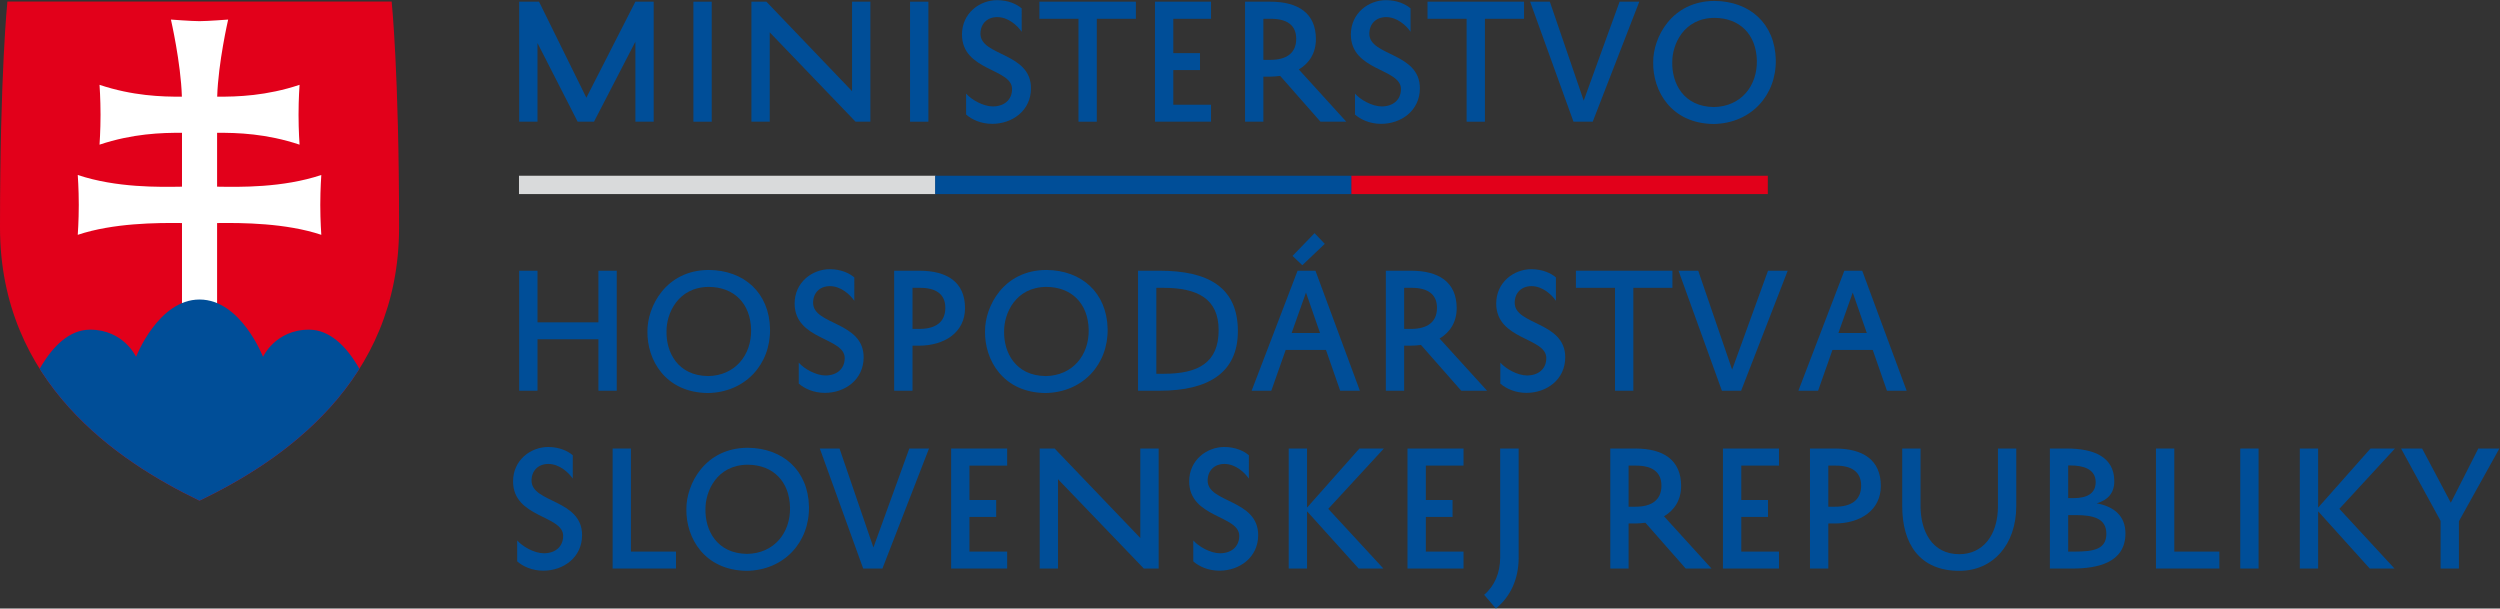 <?xml version="1.0" encoding="UTF-8" standalone="no"?>
<svg
   xmlns:dc="http://purl.org/dc/elements/1.1/"
   xmlns:cc="http://creativecommons.org/ns#"
   xmlns:rdf="http://www.w3.org/1999/02/22-rdf-syntax-ns#"
   xmlns:svg="http://www.w3.org/2000/svg"
   xmlns="http://www.w3.org/2000/svg"
   viewBox="0 0 538.829 131.161"
   height="131.161"
   width="538.829"
   xml:space="preserve"
   id="svg2"
   version="1.1"><rect x="0" y="0" width="538.829" height="131.161" fill="#333333" stroke="none"/><defs
     id="defs6"><clipPath
       id="clipPath30"
       clipPathUnits="userSpaceOnUse"><path
         id="path28"
         d="M 0,98.371 H 404.122 V 0 H 0 Z" /></clipPath><clipPath
       id="clipPath202"
       clipPathUnits="userSpaceOnUse"><path
         id="path200"
         d="M 32.262,98.151 H 1.201 C 1.201,98.151 0,86.734 0,61.629 v 0 C 0,36.525 18.989,23.833 32.262,17.438 v 0 c 13.276,6.395 32.263,19.087 32.263,44.191 v 0 c 0,25.105 -1.2,36.522 -1.2,36.522 v 0 z" /></clipPath></defs><g
     transform="matrix(1.333,0,0,-1.333,0,131.161)"
     id="g10"><g
       transform="translate(102.734,98.123)"
       id="g12"><path
         id="path14"
         style="fill:#004e98;fill-opacity:1;fill-rule:nonzero;stroke:none"
         d="M 0,0 -7.926,-15.529 -15.579,0 h -3.21 v -19.405 h 2.963 v 12.714 l 6.493,-12.714 h 2.642 L 0,-6.468 V -19.405 H 2.962 L 2.962,0 Z" /></g><path
       id="path16"
       style="fill:#004e98;fill-opacity:1;fill-rule:nonzero;stroke:none"
       d="m 112.115,78.719 h 2.962 v 19.405 h -2.962 z" /><g
       transform="translate(137.766,98.123)"
       id="g18"><path
         id="path20"
         style="fill:#004e98;fill-opacity:1;fill-rule:nonzero;stroke:none"
         d="M 0,0 V -14.467 L -13.85,0 h -2.42 v -19.405 h 2.963 V -4.962 L 0.568,-19.405 H 2.964 L 2.964,0 Z" /></g><path
       id="path22"
       style="fill:#004e98;fill-opacity:1;fill-rule:nonzero;stroke:none"
       d="m 147.146,78.719 h 2.963 v 19.405 h -2.963 z" /><g
       id="g24"><g
         clip-path="url(#clipPath30)"
         id="g26"><g
           transform="translate(156.208,83.261)"
           id="g32"><path
             id="path34"
             style="fill:#004e98;fill-opacity:1;fill-rule:nonzero;stroke:none"
             d="m 0,0 c 0.864,-0.988 2.765,-2.074 4.32,-2.074 1.803,0 3.111,1.037 3.111,2.814 0,3.358 -8.098,2.889 -8.098,8.815 0,3.456 2.864,5.554 5.679,5.554 1.827,0 3.21,-0.667 3.974,-1.333 V 9.999 c -0.691,1.012 -2.172,2.37 -3.95,2.37 -1.654,0 -2.716,-1.111 -2.716,-2.691 0,-3.629 8.172,-3.012 8.172,-8.814 0,-3.63 -3.036,-5.753 -6.27,-5.753 -1.803,0 -3.309,0.692 -4.222,1.506 z" /></g><g
           transform="translate(168.057,98.124)"
           id="g36"><path
             id="path38"
             style="fill:#004e98;fill-opacity:1;fill-rule:nonzero;stroke:none"
             d="M 0,0 H 15.604 V -2.765 H 9.283 v -16.64 H 6.32 v 16.64 H 0 Z" /></g><g
           transform="translate(195.807,78.718)"
           id="g40"><path
             id="path42"
             style="fill:#004e98;fill-opacity:1;fill-rule:nonzero;stroke:none"
             d="M 0,0 H -9.061 V 19.405 H 0 v -2.764 h -6.098 v -5.556 h 4.321 V 8.345 H -6.098 V 2.74 H 0 Z" /></g><g
           transform="translate(204.275,88.717)"
           id="g44"><path
             id="path46"
             style="fill:#004e98;fill-opacity:1;fill-rule:nonzero;stroke:none"
             d="m 0,0 h 1.136 c 2.567,0 4.173,1.062 4.173,3.407 0,2.246 -1.556,3.235 -4.099,3.235 L 0,6.642 Z M 2.716,-2.593 C 2.173,-2.666 1.605,-2.716 1.013,-2.716 H 0 V -9.999 H -2.963 V 9.406 h 4.074 c 4.469,0 7.382,-1.827 7.382,-6.049 0,-2.246 -1.061,-3.9 -2.764,-4.913 l 7.677,-8.443 H 9.233 Z" /></g><g
           transform="translate(219.087,83.261)"
           id="g48"><path
             id="path50"
             style="fill:#004e98;fill-opacity:1;fill-rule:nonzero;stroke:none"
             d="m 0,0 c 0.864,-0.988 2.765,-2.074 4.32,-2.074 1.803,0 3.112,1.037 3.112,2.814 0,3.358 -8.099,2.889 -8.099,8.815 0,3.456 2.864,5.554 5.679,5.554 1.827,0 3.209,-0.667 3.974,-1.333 V 9.999 c -0.691,1.012 -2.173,2.37 -3.95,2.37 -1.654,0 -2.716,-1.111 -2.716,-2.691 0,-3.629 8.172,-3.012 8.172,-8.814 0,-3.63 -3.036,-5.753 -6.27,-5.753 -1.803,0 -3.309,0.692 -4.222,1.506 z" /></g><g
           transform="translate(230.814,98.124)"
           id="g52"><path
             id="path54"
             style="fill:#004e98;fill-opacity:1;fill-rule:nonzero;stroke:none"
             d="M 0,0 H 15.604 V -2.765 H 9.283 v -16.64 H 6.32 v 16.64 H 0 Z" /></g><g
           transform="translate(256.07,82.126)"
           id="g56"><path
             id="path58"
             style="fill:#004e98;fill-opacity:1;fill-rule:nonzero;stroke:none"
             d="M 0,0 5.802,15.998 H 8.986 L 1.456,-3.407 h -3.11 l -7.012,19.405 h 3.184 z" /></g><g
           transform="translate(277.127,81.088)"
           id="g60"><path
             id="path62"
             style="fill:#004e98;fill-opacity:1;fill-rule:nonzero;stroke:none"
             d="M 0,0 C 4.346,0.074 7.012,3.383 6.939,7.505 6.839,11.727 4.197,14.393 0.1,14.418 -4.913,14.393 -6.765,10.098 -6.739,7.233 -6.814,3.9 -4.962,0.05 0,0 M 0.1,17.158 C 5.803,17.109 9.876,13.48 9.999,7.629 10.099,1.901 6,-2.642 -0.049,-2.74 c -6.888,0.074 -9.85,5.357 -9.776,9.973 -0.026,4 2.962,9.901 9.925,9.925" /></g><g
           transform="translate(96.758,54.623)"
           id="g64"><path
             id="path66"
             style="fill:#004e98;fill-opacity:1;fill-rule:nonzero;stroke:none"
             d="M 0,0 H 2.963 V -19.405 H 0 v 8.32 h -9.851 v -8.32 h -2.963 V 0 h 2.963 V -8.345 H 0 Z" /></g><g
           transform="translate(114.508,37.588)"
           id="g68"><path
             id="path70"
             style="fill:#004e98;fill-opacity:1;fill-rule:nonzero;stroke:none"
             d="M 0,0 C 4.346,0.074 7.012,3.383 6.938,7.505 6.839,11.727 4.197,14.393 0.1,14.418 -4.913,14.393 -6.765,10.098 -6.739,7.233 -6.814,3.9 -4.962,0.05 0,0 M 0.1,17.158 C 5.803,17.109 9.876,13.48 9.999,7.629 10.099,1.901 6,-2.641 -0.049,-2.741 -6.937,-2.667 -9.9,2.617 -9.825,7.233 c -0.026,4 2.962,9.901 9.925,9.925" /></g><g
           transform="translate(129.149,39.761)"
           id="g72"><path
             id="path74"
             style="fill:#004e98;fill-opacity:1;fill-rule:nonzero;stroke:none"
             d="m 0,0 c 0.864,-0.988 2.765,-2.074 4.32,-2.074 1.803,0 3.111,1.037 3.111,2.814 0,3.358 -8.098,2.889 -8.098,8.815 0,3.456 2.864,5.554 5.679,5.554 1.827,0 3.21,-0.667 3.974,-1.333 V 9.999 c -0.691,1.012 -2.173,2.37 -3.95,2.37 -1.654,0 -2.716,-1.111 -2.716,-2.691 0,-3.629 8.172,-3.012 8.172,-8.814 0,-3.63 -3.036,-5.752 -6.27,-5.752 -1.803,0 -3.309,0.691 -4.222,1.505 z" /></g><g
           transform="translate(147.541,45.217)"
           id="g76"><path
             id="path78"
             style="fill:#004e98;fill-opacity:1;fill-rule:nonzero;stroke:none"
             d="m 0,0 h 1.136 c 2.567,0 4.173,1.062 4.173,3.407 0,2.246 -1.556,3.235 -4.099,3.235 L 0,6.642 Z M 0,-2.716 V -9.999 H -2.963 V 9.406 h 4.074 c 4.469,0 7.382,-1.827 7.382,-6.049 0,-3.925 -3.308,-6.073 -7.48,-6.073 z" /></g><g
           transform="translate(169.093,37.588)"
           id="g80"><path
             id="path82"
             style="fill:#004e98;fill-opacity:1;fill-rule:nonzero;stroke:none"
             d="M 0,0 C 4.346,0.074 7.012,3.383 6.937,7.505 6.839,11.727 4.197,14.393 0.1,14.418 -4.912,14.393 -6.765,10.098 -6.739,7.233 -6.813,3.9 -4.962,0.05 0,0 M 0.1,17.158 C 5.803,17.109 9.876,13.48 9.999,7.629 10.098,1.901 6,-2.641 -0.049,-2.741 c -6.888,0.074 -9.85,5.358 -9.776,9.974 -0.026,4 2.962,9.901 9.925,9.925" /></g><g
           transform="translate(186.968,37.959)"
           id="g84"><path
             id="path86"
             style="fill:#004e98;fill-opacity:1;fill-rule:nonzero;stroke:none"
             d="m 0,0 h 1.185 c 5.629,0 8.887,1.803 8.887,7.062 0,5.06 -3.382,6.838 -8.962,6.838 H 0 Z m -2.963,-2.74 v 19.405 h 3.456 c 7.926,0 12.691,-2.691 12.691,-9.776 0,-6.716 -4.765,-9.629 -12.641,-9.629 z" /></g><g
           transform="translate(210.57,55.512)"
           id="g88"><path
             id="path90"
             style="fill:#004e98;fill-opacity:1;fill-rule:nonzero;stroke:none"
             d="M 0,0 -1.58,1.506 1.976,5.185 3.63,3.457 Z M -1.729,-10.962 H 2.864 L 0.593,-4.419 Z M 2.123,-0.889 9.308,-20.294 H 6.123 l -2.296,6.592 H -2.69 l -2.322,-6.592 h -3.184 l 7.43,19.405 z" /></g><g
           transform="translate(227.036,45.217)"
           id="g92"><path
             id="path94"
             style="fill:#004e98;fill-opacity:1;fill-rule:nonzero;stroke:none"
             d="m 0,0 h 1.136 c 2.567,0 4.173,1.062 4.173,3.407 0,2.246 -1.556,3.235 -4.099,3.235 L 0,6.642 Z M 2.716,-2.593 C 2.173,-2.666 1.605,-2.716 1.013,-2.716 H 0 V -9.999 H -2.962 V 9.406 h 4.073 c 4.469,0 7.382,-1.827 7.382,-6.049 0,-2.246 -1.061,-3.9 -2.765,-4.913 l 7.678,-8.443 H 9.233 Z" /></g><g
           transform="translate(242.589,39.761)"
           id="g96"><path
             id="path98"
             style="fill:#004e98;fill-opacity:1;fill-rule:nonzero;stroke:none"
             d="m 0,0 c 0.864,-0.988 2.765,-2.074 4.32,-2.074 1.803,0 3.112,1.037 3.112,2.814 0,3.358 -8.099,2.889 -8.099,8.815 0,3.456 2.864,5.554 5.679,5.554 1.827,0 3.209,-0.667 3.974,-1.333 V 9.999 c -0.691,1.012 -2.173,2.37 -3.95,2.37 -1.654,0 -2.716,-1.111 -2.716,-2.691 0,-3.629 8.172,-3.012 8.172,-8.814 0,-3.63 -3.036,-5.752 -6.27,-5.752 -1.803,0 -3.309,0.691 -4.222,1.505 z" /></g><g
           transform="translate(254.809,54.623)"
           id="g100"><path
             id="path102"
             style="fill:#004e98;fill-opacity:1;fill-rule:nonzero;stroke:none"
             d="M 0,0 H 15.604 V -2.765 H 9.283 v -16.64 H 6.32 v 16.64 H 0 Z" /></g><g
           transform="translate(280.066,38.626)"
           id="g104"><path
             id="path106"
             style="fill:#004e98;fill-opacity:1;fill-rule:nonzero;stroke:none"
             d="M 0,0 5.802,15.998 H 8.986 L 1.456,-3.407 h -3.11 l -7.012,19.405 h 3.184 z" /></g><g
           transform="translate(297.248,44.55)"
           id="g108"><path
             id="path110"
             style="fill:#004e98;fill-opacity:1;fill-rule:nonzero;stroke:none"
             d="M 0,0 H 4.593 L 2.321,6.543 Z M 3.852,10.073 11.036,-9.332 H 7.852 L 5.556,-2.74 h -6.518 l -2.321,-6.592 h -3.185 l 7.431,19.405 z" /></g><g
           transform="translate(83.624,11.012)"
           id="g112"><path
             id="path114"
             style="fill:#004e98;fill-opacity:1;fill-rule:nonzero;stroke:none"
             d="m 0,0 c 0.864,-0.988 2.765,-2.074 4.32,-2.074 1.803,0 3.112,1.037 3.112,2.814 0,3.358 -8.099,2.889 -8.099,8.815 0,3.455 2.864,5.554 5.679,5.554 1.827,0 3.209,-0.668 3.974,-1.334 V 9.998 c -0.691,1.012 -2.173,2.371 -3.95,2.371 -1.654,0 -2.716,-1.111 -2.716,-2.691 0,-3.629 8.172,-3.012 8.172,-8.815 0,-3.629 -3.036,-5.752 -6.27,-5.752 -1.803,0 -3.309,0.692 -4.222,1.506 z" /></g><g
           transform="translate(109.299,6.469)"
           id="g116"><path
             id="path118"
             style="fill:#004e98;fill-opacity:1;fill-rule:nonzero;stroke:none"
             d="m 0,0 h -10.245 v 19.404 h 2.962 V 2.74 L 0,2.74 Z" /></g><g
           transform="translate(120.804,8.838)"
           id="g120"><path
             id="path122"
             style="fill:#004e98;fill-opacity:1;fill-rule:nonzero;stroke:none"
             d="M 0,0 C 4.346,0.074 7.012,3.383 6.937,7.506 6.839,11.729 4.197,14.395 0.1,14.418 -4.912,14.395 -6.765,10.098 -6.739,7.234 -6.814,3.9 -4.962,0.051 0,0 M 0.1,17.158 C 5.803,17.109 9.876,13.48 9.999,7.629 10.098,1.902 6,-2.641 -0.049,-2.74 -6.937,-2.666 -9.9,2.617 -9.825,7.234 c -0.026,4 2.962,9.901 9.925,9.924" /></g><g
           transform="translate(141.222,9.875)"
           id="g124"><path
             id="path126"
             style="fill:#004e98;fill-opacity:1;fill-rule:nonzero;stroke:none"
             d="M 0,0 5.802,15.998 H 8.986 L 1.456,-3.406 h -3.11 l -7.012,19.404 h 3.185 z" /></g><g
           transform="translate(162.848,6.469)"
           id="g128"><path
             id="path130"
             style="fill:#004e98;fill-opacity:1;fill-rule:nonzero;stroke:none"
             d="M 0,0 H -9.061 V 19.404 H 0 v -2.763 h -6.098 v -5.557 h 4.321 V 8.344 H -6.098 V 2.74 L 0,2.74 Z" /></g><g
           transform="translate(187.339,25.873)"
           id="g132"><path
             id="path134"
             style="fill:#004e98;fill-opacity:1;fill-rule:nonzero;stroke:none"
             d="m 0,0 v -19.404 h -2.396 l -13.875,14.443 v -14.443 h -2.961 V 0 h 2.418 L -2.963,-14.467 V 0 Z" /></g><g
           transform="translate(192.942,11.012)"
           id="g136"><path
             id="path138"
             style="fill:#004e98;fill-opacity:1;fill-rule:nonzero;stroke:none"
             d="m 0,0 c 0.864,-0.988 2.765,-2.074 4.32,-2.074 1.803,0 3.111,1.037 3.111,2.814 0,3.358 -8.098,2.889 -8.098,8.815 0,3.455 2.864,5.554 5.679,5.554 1.827,0 3.21,-0.668 3.974,-1.334 V 9.998 c -0.691,1.012 -2.173,2.371 -3.95,2.371 -1.654,0 -2.716,-1.111 -2.716,-2.691 0,-3.629 8.172,-3.012 8.172,-8.815 0,-3.629 -3.036,-5.752 -6.27,-5.752 -1.803,0 -3.309,0.692 -4.222,1.506 z" /></g><g
           transform="translate(211.334,25.873)"
           id="g140"><path
             id="path142"
             style="fill:#004e98;fill-opacity:1;fill-rule:nonzero;stroke:none"
             d="M 0,0 V -9.555 L 8.469,0 h 3.95 l -8.987,-9.752 8.913,-9.652 h -4 L 0,-10.146 v -9.258 H -2.962 V 0 Z" /></g><g
           transform="translate(236.639,6.469)"
           id="g144"><path
             id="path146"
             style="fill:#004e98;fill-opacity:1;fill-rule:nonzero;stroke:none"
             d="M 0,0 H -9.061 V 19.404 H 0 v -2.763 h -6.098 v -5.557 h 4.321 V 8.344 H -6.098 V 2.74 L 0,2.74 Z" /></g><g
           transform="translate(239.972,2.223)"
           id="g148"><path
             id="path150"
             style="fill:#004e98;fill-opacity:1;fill-rule:nonzero;stroke:none"
             d="M 0,0 C 1.728,1.48 2.567,3.555 2.592,5.998 V 23.65 H 5.579 V 6.023 C 5.579,2.543 4.27,-0.271 1.9,-2.223 Z" /></g><g
           transform="translate(263.327,16.467)"
           id="g152"><path
             id="path154"
             style="fill:#004e98;fill-opacity:1;fill-rule:nonzero;stroke:none"
             d="m 0,0 h 1.136 c 2.567,0 4.173,1.062 4.173,3.408 0,2.246 -1.556,3.235 -4.099,3.235 H 0 Z M 2.716,-2.592 C 2.173,-2.666 1.605,-2.715 1.013,-2.715 H 0 V -9.998 H -2.962 V 9.406 h 4.073 c 4.469,0 7.382,-1.826 7.382,-6.049 0,-2.246 -1.061,-3.9 -2.765,-4.912 l 7.678,-8.443 H 9.233 Z" /></g><g
           transform="translate(287.644,6.469)"
           id="g156"><path
             id="path158"
             style="fill:#004e98;fill-opacity:1;fill-rule:nonzero;stroke:none"
             d="M 0,0 H -9.061 V 19.404 H 0 v -2.763 h -6.098 v -5.557 h 4.321 V 8.344 H -6.098 V 2.74 L 0,2.74 Z" /></g><g
           transform="translate(295.618,16.467)"
           id="g160"><path
             id="path162"
             style="fill:#004e98;fill-opacity:1;fill-rule:nonzero;stroke:none"
             d="m 0,0 h 1.136 c 2.567,0 4.173,1.062 4.173,3.408 0,2.246 -1.556,3.235 -4.099,3.235 H 0 Z M 0,-2.715 V -9.998 H -2.962 V 9.406 h 4.073 c 4.469,0 7.382,-1.826 7.382,-6.049 0,-3.925 -3.308,-6.072 -7.48,-6.072 z" /></g><g
           transform="translate(310.53,25.873)"
           id="g164"><path
             id="path166"
             style="fill:#004e98;fill-opacity:1;fill-rule:nonzero;stroke:none"
             d="m 0,0 v -9.283 c 0,-3.998 1.802,-7.801 6.271,-7.801 3.703,0 6.246,2.938 6.246,7.777 V 0 h 2.962 v -9.283 c 0,-6.295 -3.801,-10.492 -9.208,-10.492 -6.419,0 -9.234,4.371 -9.234,10.468 l 0,9.307 z" /></g><g
           transform="translate(335.588,15.109)"
           id="g168"><path
             id="path170"
             style="fill:#004e98;fill-opacity:1;fill-rule:nonzero;stroke:none"
             d="m 0,0 h -1.186 v -5.9 h 1.087 c 3.086,0 5.086,0.394 5.086,2.888 C 4.987,-0.518 2.863,0 0,0 m -0.37,2.74 c 2.296,0 3.629,0.791 3.629,2.592 0,2.197 -2.173,2.691 -4.025,2.691 h -0.42 V 2.74 Z M -4.147,-8.641 v 19.405 h 2.764 c 4.345,0 7.654,-1.358 7.654,-5.284 0,-1.925 -1.038,-3.037 -2.839,-3.58 2.79,-0.517 4.641,-2.023 4.641,-4.863 0,-4.766 -4.567,-5.678 -8.543,-5.678 z" /></g><g
           transform="translate(358.843,6.469)"
           id="g172"><path
             id="path174"
             style="fill:#004e98;fill-opacity:1;fill-rule:nonzero;stroke:none"
             d="m 0,0 h -10.246 v 19.404 h 2.963 V 2.74 L 0,2.74 Z" /></g><path
           id="path176"
           style="fill:#004e98;fill-opacity:1;fill-rule:nonzero;stroke:none"
           d="m 365.189,6.469 h -2.963 v 19.404 h 2.963 z" /><g
           transform="translate(374.817,25.873)"
           id="g178"><path
             id="path180"
             style="fill:#004e98;fill-opacity:1;fill-rule:nonzero;stroke:none"
             d="M 0,0 V -9.555 L 8.469,0 h 3.95 l -8.987,-9.752 8.913,-9.652 h -4 L 0,-10.146 v -9.258 H -2.962 V 0 Z" /></g><g
           transform="translate(397.58,6.469)"
           id="g182"><path
             id="path184"
             style="fill:#004e98;fill-opacity:1;fill-rule:nonzero;stroke:none"
             d="m 0,0 h -2.963 v 7.703 l -6.394,11.701 h 3.407 l 4.641,-8.763 4.444,8.763 H 6.542 L 0,7.652 Z" /></g><path
           id="path186"
           style="fill:#d9dadb;fill-opacity:1;fill-rule:nonzero;stroke:none"
           d="M 151.243,67.015 H 83.915 v 2.963 h 67.328 z" /><path
           id="path188"
           style="fill:#004e98;fill-opacity:1;fill-rule:nonzero;stroke:none"
           d="m 218.54,67.015 h -67.328 v 2.963 h 67.328 z" /><path
           id="path190"
           style="fill:#e2001a;fill-opacity:1;fill-rule:nonzero;stroke:none"
           d="m 285.836,67.015 h -67.328 v 2.963 h 67.328 z" /><g
           transform="translate(32.262,17.439)"
           id="g192"><path
             id="path194"
             style="fill:#e2001a;fill-opacity:1;fill-rule:nonzero;stroke:none"
             d="m 0,0 c -13.273,6.395 -32.262,19.086 -32.262,44.191 0,25.104 1.2,36.521 1.2,36.521 h 62.124 c 0,0 1.203,-11.417 1.203,-36.521 C 32.265,19.086 13.276,6.395 0,0" /></g></g></g><g
       id="g196"><g
         clip-path="url(#clipPath202)"
         id="g198"><g
           transform="translate(35.102,68.212)"
           id="g204"><path
             id="path206"
             style="fill:#ffffff;fill-opacity:1;fill-rule:nonzero;stroke:none"
             d="m 0,0 c 3.594,-0.06 10.607,-0.2 16.85,1.891 0,0 -0.164,-2.238 -0.164,-4.84 0,-2.602 0.164,-4.836 0.164,-4.836 C 11.125,-5.87 4.05,-5.83 0,-5.881 v -13.865 h -5.676 v 13.865 c -4.052,0.051 -11.126,0.011 -16.853,-1.904 0,0 0.165,2.234 0.165,4.836 0,2.602 -0.165,4.84 -0.165,4.84 C -16.286,-0.2 -9.272,-0.06 -5.676,0 v 8.707 c -3.276,0.028 -7.998,-0.128 -13.335,-1.914 0,0 0.164,2.235 0.164,4.839 0,2.6 -0.164,4.836 -0.164,4.836 5.328,-1.781 10.043,-1.942 13.318,-1.914 -0.169,5.513 -1.774,12.465 -1.774,12.465 0,0 3.306,-0.257 4.627,-0.257 1.324,0 4.629,0.257 4.629,0.257 0,0 -1.606,-6.952 -1.774,-12.465 3.276,-0.028 7.99,0.133 13.319,1.914 0,0 -0.165,-2.236 -0.165,-4.836 0,-2.604 0.165,-4.839 0.165,-4.839 C 7.997,8.579 3.275,8.735 0,8.707 V 0" /></g><g
           transform="translate(31.68,9.202)"
           id="g208"><path
             id="path210"
             style="fill:#004e98;fill-opacity:1;fill-rule:evenodd;stroke:none"
             d="m 0,0 -27.505,24.52 c 0,0 3.514,11.371 10.38,11.371 5.453,0 7.443,-4.397 7.443,-4.397 0,0 3.58,9.27 10.265,9.27 6.687,0 10.267,-9.27 10.267,-9.27 0,0 1.989,4.397 7.444,4.397 6.864,0 10.379,-11.371 10.379,-11.371 L 0,0" /></g></g></g></g></svg>
